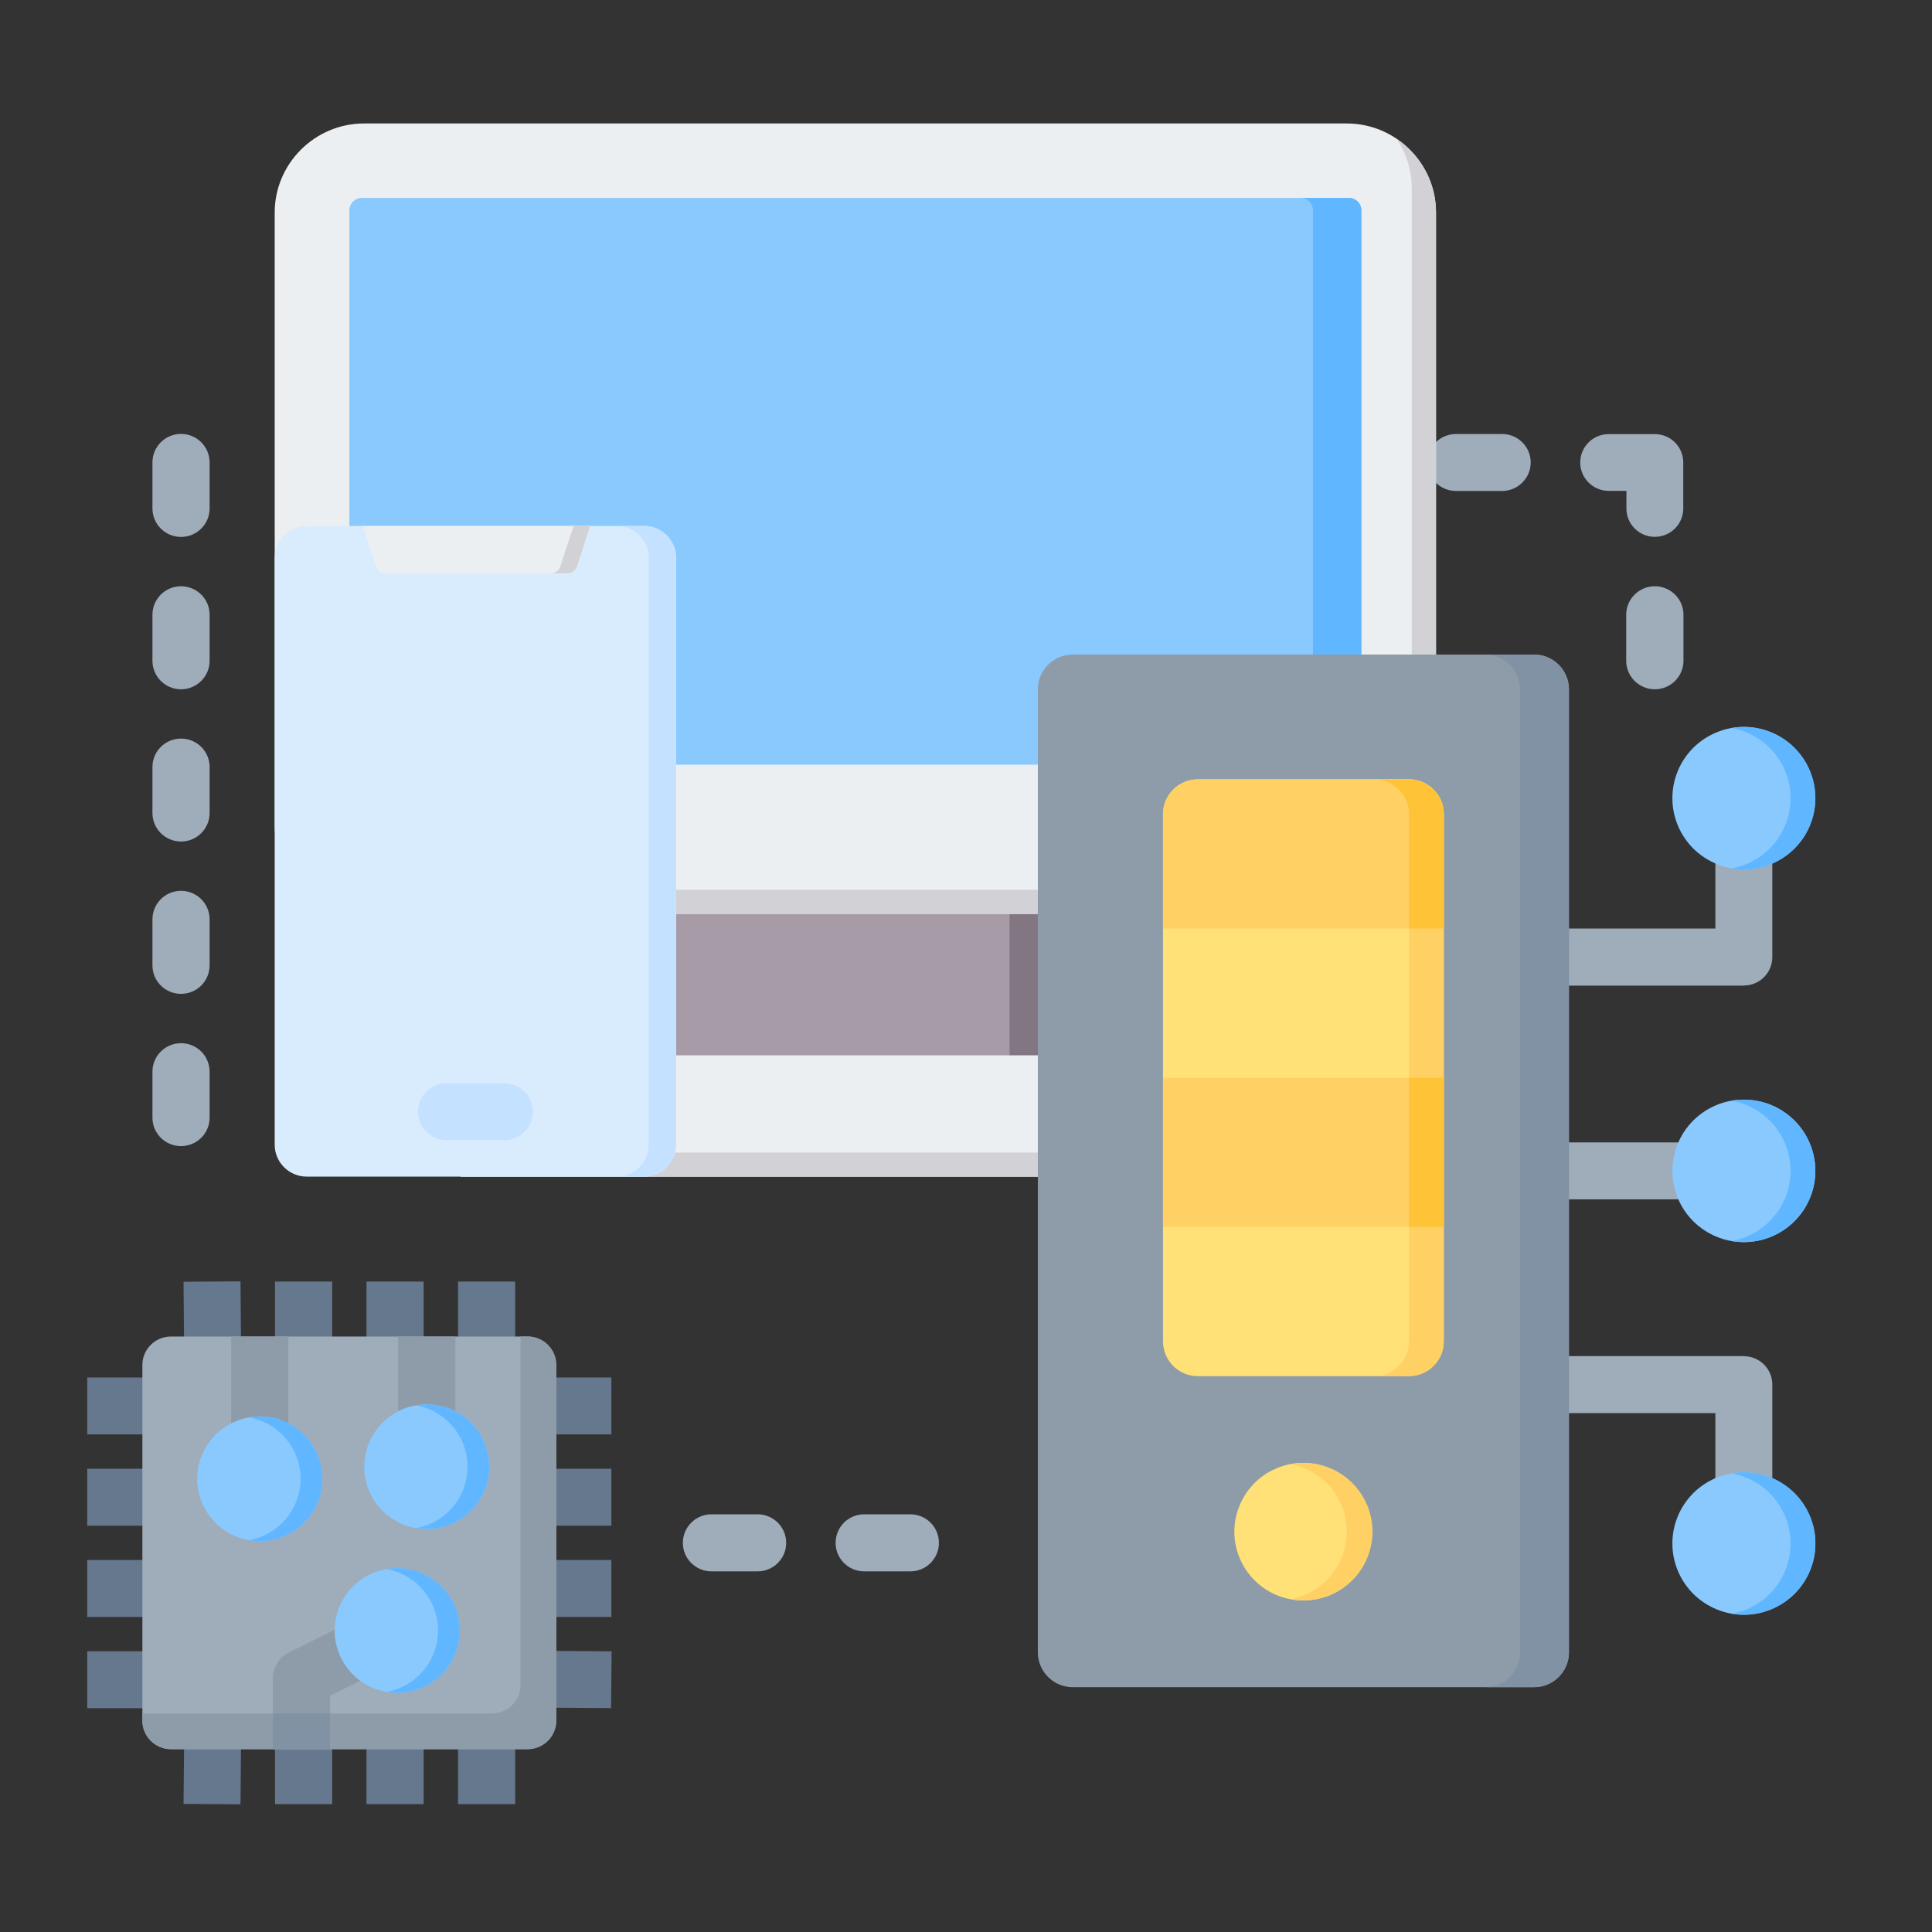 <svg xmlns="http://www.w3.org/2000/svg" xmlns:xlink="http://www.w3.org/1999/xlink" width="100" zoomAndPan="magnify" viewBox="0 0 75 75" height="100" preserveAspectRatio="xMidYMid meet" version="1.0"><rect x="0" y="0" width="75" height="75" fill="#333333" stroke="none"/><defs><clipPath id="9ea47af28a"><path d="M 10 4.793 L 56 4.793 L 56 36 L 10 36 Z M 10 4.793 " clip-rule="nonzero"/></clipPath><clipPath id="401122718a"><path d="M 3.387 49 L 24 49 L 24 70.043 L 3.387 70.043 Z M 3.387 49 " clip-rule="nonzero"/></clipPath></defs><path fill="#9facba" d="M 65.344 19.738 C 65.344 20.348 64.852 20.84 64.238 20.84 C 63.629 20.84 63.137 20.348 63.137 19.738 L 63.137 19.055 L 62.449 19.055 C 61.84 19.055 61.344 18.562 61.344 17.953 C 61.344 17.344 61.84 16.852 62.449 16.852 L 64.238 16.852 C 64.852 16.852 65.344 17.344 65.344 17.953 Z M 5.918 17.953 C 5.918 17.34 6.414 16.844 7.027 16.844 C 7.641 16.844 8.137 17.34 8.137 17.953 L 8.137 19.738 C 8.137 20.348 7.641 20.844 7.027 20.844 C 6.414 20.844 5.918 20.348 5.918 19.738 Z M 5.918 41.602 C 5.918 40.992 6.414 40.496 7.027 40.496 C 7.641 40.496 8.137 40.992 8.137 41.602 L 8.137 43.387 C 8.137 44 7.641 44.492 7.027 44.492 C 6.414 44.492 5.918 44 5.918 43.387 Z M 5.918 35.688 C 5.918 35.078 6.414 34.582 7.027 34.582 C 7.641 34.582 8.137 35.078 8.137 35.688 L 8.137 37.477 C 8.137 38.086 7.641 38.582 7.027 38.582 C 6.414 38.582 5.918 38.086 5.918 37.477 Z M 5.918 29.777 C 5.918 29.164 6.414 28.672 7.027 28.672 C 7.641 28.672 8.137 29.164 8.137 29.777 L 8.137 31.562 C 8.137 32.172 7.641 32.668 7.027 32.668 C 6.414 32.668 5.918 32.172 5.918 31.562 Z M 5.918 23.863 C 5.918 23.254 6.414 22.758 7.027 22.758 C 7.641 22.758 8.137 23.254 8.137 23.863 L 8.137 25.652 C 8.137 26.262 7.641 26.758 7.027 26.758 C 6.414 26.758 5.918 26.262 5.918 25.652 Z M 29.41 58.785 C 30.023 58.785 30.52 59.281 30.52 59.895 C 30.52 60.504 30.023 61 29.41 61 L 27.617 61 C 27.008 61 26.508 60.504 26.508 59.895 C 26.508 59.281 27.008 58.785 27.617 58.785 Z M 35.34 58.785 C 35.953 58.785 36.449 59.281 36.449 59.895 C 36.449 60.504 35.953 61 35.34 61 L 33.547 61 C 32.934 61 32.438 60.504 32.438 59.895 C 32.438 59.281 32.934 58.785 33.547 58.785 Z M 58.312 16.848 C 58.922 16.848 59.422 17.34 59.422 17.953 C 59.422 18.562 58.922 19.059 58.312 19.059 L 56.52 19.059 C 55.906 19.059 55.41 18.562 55.41 17.953 C 55.41 17.34 55.906 16.848 56.52 16.848 Z M 63.129 23.863 C 63.129 23.254 63.629 22.758 64.238 22.758 C 64.852 22.758 65.352 23.254 65.352 23.863 L 65.352 25.652 C 65.352 26.262 64.852 26.758 64.238 26.758 C 63.629 26.758 63.129 26.262 63.129 25.652 Z M 63.129 23.863 " fill-opacity="1" fill-rule="evenodd"/><path fill="#a79ba7" d="M 26.121 34.199 L 40.289 34.199 L 40.289 42.246 L 26.121 42.246 Z M 26.121 34.199 " fill-opacity="1" fill-rule="evenodd"/><path fill="#837683" d="M 39.191 34.199 L 40.289 34.199 L 40.289 42.246 L 39.191 42.246 Z M 39.191 34.199 " fill-opacity="1" fill-rule="evenodd"/><path fill="#eceff1" d="M 17.891 45.68 L 48.52 45.68 L 48.52 43.324 C 48.52 42.027 47.191 40.969 45.562 40.969 L 20.848 40.969 C 19.219 40.969 17.891 42.027 17.891 43.324 Z M 17.891 45.68 " fill-opacity="1" fill-rule="evenodd"/><path fill="#d1d1d6" d="M 17.891 45.68 L 48.52 45.68 L 48.52 43.324 C 48.52 42.555 48.051 41.867 47.328 41.438 C 47.488 41.727 47.582 42.051 47.582 42.387 L 47.582 44.742 L 17.891 44.742 Z M 17.891 45.68 " fill-opacity="1" fill-rule="evenodd"/><g clip-path="url(#9ea47af28a)"><path fill="#eceff1" d="M 14.133 4.793 L 52.281 4.793 C 54.188 4.793 55.746 6.348 55.746 8.25 L 55.746 32.023 C 55.746 33.922 54.188 35.48 52.281 35.48 L 14.133 35.48 C 12.227 35.48 10.664 33.922 10.664 32.023 L 10.664 8.25 C 10.664 6.348 12.227 4.793 14.133 4.793 Z M 14.133 4.793 " fill-opacity="1" fill-rule="evenodd"/></g><path fill="#d1d1d6" d="M 54.211 5.387 C 55.137 6.008 55.746 7.062 55.746 8.25 L 55.746 32.023 C 55.746 33.922 54.188 35.48 52.281 35.48 L 14.133 35.48 C 12.938 35.48 11.883 34.871 11.258 33.949 C 11.812 34.324 12.477 34.543 13.191 34.543 L 51.34 34.543 C 53.246 34.543 54.805 32.988 54.805 31.086 L 54.805 7.312 C 54.805 6.602 54.586 5.938 54.211 5.387 Z M 54.211 5.387 " fill-opacity="1" fill-rule="evenodd"/><path fill="#8ac9fe" d="M 14.043 7.684 L 52.367 7.684 C 52.633 7.684 52.848 7.898 52.848 8.164 L 52.848 29.684 L 13.562 29.684 L 13.562 8.164 C 13.562 7.898 13.781 7.684 14.043 7.684 Z M 14.043 7.684 " fill-opacity="1" fill-rule="evenodd"/><path fill="#60b7ff" d="M 50.488 7.684 L 52.367 7.684 C 52.633 7.684 52.848 7.898 52.848 8.164 L 52.848 29.684 L 50.969 29.684 L 50.969 8.164 C 50.969 7.898 50.754 7.684 50.488 7.684 Z M 50.488 7.684 " fill-opacity="1" fill-rule="evenodd"/><path fill="#9facba" d="M 66.59 59.918 L 66.59 54.859 L 59.52 54.859 L 59.52 52.645 L 67.695 52.645 L 67.695 52.648 C 68.309 52.648 68.801 53.141 68.801 53.75 L 68.801 59.918 Z M 67.695 46.559 L 59.52 46.559 L 59.52 44.348 L 67.695 44.348 Z M 68.801 30.984 L 68.801 37.156 C 68.801 37.762 68.309 38.258 67.695 38.258 L 67.695 38.262 L 59.52 38.262 L 59.52 36.047 L 66.59 36.047 L 66.59 30.984 Z M 68.801 30.984 " fill-opacity="1" fill-rule="evenodd"/><path fill="#8ac9fe" d="M 68.758 28.43 C 69.098 28.57 69.398 28.77 69.656 29.027 C 69.918 29.289 70.117 29.586 70.258 29.926 C 70.398 30.266 70.469 30.617 70.469 30.984 C 70.469 31.352 70.398 31.703 70.258 32.043 C 70.117 32.383 69.918 32.68 69.656 32.941 C 69.398 33.199 69.098 33.398 68.758 33.539 C 68.418 33.68 68.066 33.75 67.695 33.75 C 67.328 33.75 66.977 33.68 66.637 33.539 C 66.297 33.398 65.996 33.199 65.734 32.941 C 65.477 32.68 65.273 32.383 65.133 32.043 C 64.992 31.703 64.922 31.352 64.922 30.984 C 64.922 30.617 64.992 30.266 65.133 29.926 C 65.273 29.586 65.477 29.289 65.734 29.027 C 65.996 28.77 66.297 28.57 66.637 28.43 C 66.977 28.289 67.328 28.219 67.695 28.219 C 68.066 28.219 68.418 28.289 68.758 28.43 Z M 68.758 28.43 " fill-opacity="1" fill-rule="nonzero"/><path fill="#60b7ff" d="M 67.695 28.219 C 69.23 28.219 70.473 29.457 70.473 30.984 C 70.473 32.516 69.23 33.754 67.695 33.754 C 67.531 33.754 67.371 33.738 67.215 33.711 C 68.52 33.484 69.508 32.352 69.508 30.984 C 69.508 29.621 68.52 28.488 67.215 28.262 C 67.371 28.234 67.531 28.219 67.695 28.219 Z M 67.695 28.219 " fill-opacity="1" fill-rule="evenodd"/><path fill="#8ac9fe" d="M 69.656 43.496 C 69.918 43.758 70.117 44.055 70.258 44.395 C 70.398 44.734 70.469 45.086 70.469 45.453 C 70.469 45.82 70.398 46.172 70.258 46.512 C 70.117 46.852 69.918 47.148 69.656 47.41 C 69.398 47.668 69.098 47.867 68.758 48.008 C 68.418 48.148 68.062 48.219 67.695 48.219 C 67.328 48.219 66.973 48.148 66.633 48.008 C 66.293 47.867 65.996 47.668 65.734 47.41 C 65.473 47.148 65.273 46.852 65.133 46.512 C 64.992 46.172 64.922 45.82 64.922 45.453 C 64.922 45.086 64.992 44.734 65.133 44.395 C 65.273 44.055 65.473 43.758 65.734 43.496 C 65.996 43.238 66.293 43.039 66.633 42.898 C 66.973 42.758 67.328 42.688 67.695 42.688 C 68.062 42.688 68.418 42.758 68.758 42.898 C 69.098 43.039 69.398 43.238 69.656 43.496 Z M 69.656 43.496 " fill-opacity="1" fill-rule="nonzero"/><path fill="#60b7ff" d="M 67.695 42.688 C 69.23 42.688 70.473 43.926 70.473 45.453 C 70.473 46.98 69.23 48.219 67.695 48.219 C 67.531 48.219 67.371 48.203 67.215 48.176 C 68.52 47.949 69.508 46.816 69.508 45.453 C 69.508 44.09 68.52 42.957 67.215 42.727 C 67.371 42.699 67.531 42.688 67.695 42.688 Z M 67.695 42.688 " fill-opacity="1" fill-rule="evenodd"/><path fill="#8ac9fe" d="M 68.758 57.363 C 69.098 57.504 69.398 57.703 69.66 57.961 C 69.918 58.223 70.121 58.52 70.262 58.859 C 70.402 59.199 70.473 59.551 70.473 59.918 C 70.473 60.285 70.402 60.637 70.262 60.977 C 70.121 61.316 69.918 61.613 69.66 61.875 C 69.398 62.133 69.098 62.332 68.758 62.473 C 68.418 62.613 68.066 62.684 67.699 62.684 C 67.328 62.684 66.977 62.613 66.637 62.473 C 66.297 62.332 65.996 62.133 65.734 61.875 C 65.477 61.613 65.273 61.316 65.133 60.977 C 64.992 60.637 64.922 60.285 64.922 59.918 C 64.922 59.551 64.992 59.199 65.133 58.859 C 65.273 58.52 65.477 58.223 65.734 57.961 C 65.996 57.703 66.297 57.504 66.637 57.363 C 66.977 57.223 67.328 57.152 67.699 57.152 C 68.066 57.152 68.418 57.223 68.758 57.363 Z M 68.758 57.363 " fill-opacity="1" fill-rule="nonzero"/><path fill="#60b7ff" d="M 67.695 57.152 C 69.23 57.152 70.473 58.391 70.473 59.918 C 70.473 61.445 69.23 62.684 67.695 62.684 C 67.531 62.684 67.371 62.672 67.215 62.645 C 68.52 62.418 69.508 61.285 69.508 59.918 C 69.508 58.555 68.52 57.422 67.215 57.195 C 67.371 57.168 67.531 57.152 67.695 57.152 Z M 67.695 57.152 " fill-opacity="1" fill-rule="evenodd"/><path fill="#8d9ca8" d="M 41.641 25.41 L 59.555 25.41 C 60.297 25.41 60.906 26.016 60.906 26.758 L 60.906 64.148 C 60.906 64.891 60.297 65.496 59.555 65.496 L 41.641 65.496 C 40.898 65.496 40.289 64.891 40.289 64.148 L 40.289 26.758 C 40.289 26.016 40.898 25.41 41.641 25.41 Z M 41.641 25.41 " fill-opacity="1" fill-rule="evenodd"/><path fill="#8192a5" d="M 57.656 25.41 L 59.555 25.41 C 60.297 25.41 60.906 26.016 60.906 26.758 L 60.906 64.148 C 60.906 64.891 60.297 65.496 59.555 65.496 L 57.656 65.496 C 58.398 65.496 59.004 64.891 59.004 64.148 L 59.004 26.758 C 59.004 26.016 58.398 25.41 57.656 25.41 Z M 57.656 25.41 " fill-opacity="1" fill-rule="evenodd"/><path fill="#ffe177" d="M 46.496 30.254 L 54.695 30.254 C 55.438 30.254 56.047 30.859 56.047 31.602 L 56.047 52.074 C 56.047 52.816 55.438 53.422 54.695 53.422 L 46.496 53.422 C 45.754 53.422 45.148 52.816 45.148 52.074 L 45.148 31.602 C 45.148 30.859 45.754 30.254 46.496 30.254 Z M 46.496 30.254 " fill-opacity="1" fill-rule="evenodd"/><path fill="#ffd064" d="M 53.348 30.254 L 54.695 30.254 C 55.438 30.254 56.047 30.859 56.047 31.602 L 56.047 52.074 C 56.047 52.816 55.438 53.422 54.695 53.422 L 53.348 53.422 C 54.09 53.422 54.695 52.816 54.695 52.074 L 54.695 31.602 C 54.695 30.859 54.09 30.254 53.348 30.254 Z M 53.348 30.254 " fill-opacity="1" fill-rule="evenodd"/><path fill="#ffd064" d="M 45.148 41.84 L 56.047 41.84 L 56.047 47.629 L 45.148 47.629 Z M 45.148 41.84 " fill-opacity="1" fill-rule="evenodd"/><path fill="#ffc338" d="M 54.695 41.84 L 56.047 41.84 L 56.047 47.629 L 54.695 47.629 Z M 54.695 41.84 " fill-opacity="1" fill-rule="evenodd"/><path fill="#ffd064" d="M 46.496 30.254 L 54.695 30.254 C 55.438 30.254 56.047 30.859 56.047 31.602 L 56.047 36.047 L 45.148 36.047 L 45.148 31.602 C 45.148 30.859 45.754 30.254 46.496 30.254 Z M 46.496 30.254 " fill-opacity="1" fill-rule="evenodd"/><path fill="#ffc338" d="M 53.348 30.254 L 54.695 30.254 C 55.438 30.254 56.047 30.859 56.047 31.602 L 56.047 36.047 L 54.695 36.047 L 54.695 31.602 C 54.695 30.859 54.09 30.254 53.348 30.254 Z M 53.348 30.254 " fill-opacity="1" fill-rule="evenodd"/><path fill="#ffe177" d="M 53.273 59.402 C 53.281 59.754 53.219 60.098 53.09 60.426 C 52.961 60.758 52.777 61.051 52.531 61.305 C 52.285 61.562 52 61.762 51.676 61.902 C 51.348 62.047 51.008 62.121 50.652 62.129 C 50.301 62.137 49.957 62.074 49.625 61.949 C 49.293 61.82 49 61.633 48.742 61.387 C 48.488 61.145 48.289 60.859 48.145 60.535 C 48 60.211 47.926 59.871 47.918 59.516 C 47.91 59.164 47.973 58.82 48.102 58.492 C 48.23 58.16 48.418 57.867 48.66 57.613 C 48.906 57.355 49.191 57.156 49.52 57.016 C 49.844 56.871 50.184 56.797 50.539 56.789 C 50.895 56.781 51.234 56.844 51.566 56.973 C 51.898 57.098 52.191 57.285 52.449 57.531 C 52.703 57.777 52.902 58.059 53.047 58.383 C 53.191 58.707 53.266 59.047 53.273 59.402 Z M 53.273 59.402 " fill-opacity="1" fill-rule="nonzero"/><path fill="#ffd064" d="M 50.598 56.789 C 52.074 56.789 53.273 57.984 53.273 59.457 C 53.273 60.934 52.074 62.129 50.598 62.129 C 50.426 62.129 50.262 62.113 50.102 62.082 C 51.344 61.852 52.281 60.766 52.281 59.457 C 52.281 58.152 51.344 57.066 50.102 56.836 C 50.262 56.805 50.426 56.789 50.598 56.789 Z M 50.598 56.789 " fill-opacity="1" fill-rule="evenodd"/><path fill="#d8ecfe" d="M 26.246 44.441 C 26.246 45.121 25.688 45.676 25.004 45.676 L 11.906 45.676 C 11.223 45.676 10.664 45.121 10.664 44.441 L 10.664 21.652 C 10.664 20.973 11.223 20.418 11.906 20.418 L 25.004 20.418 C 25.688 20.418 26.246 20.973 26.246 21.652 Z M 26.246 44.441 " fill-opacity="1" fill-rule="evenodd"/><path fill="#c4e2ff" d="M 26.246 44.441 C 26.246 45.121 25.688 45.676 25.004 45.676 L 23.941 45.676 C 24.625 45.676 25.184 45.121 25.184 44.441 L 25.184 21.652 C 25.184 20.973 24.625 20.418 23.941 20.418 L 25.004 20.418 C 25.688 20.418 26.246 20.973 26.246 21.652 Z M 26.246 44.441 " fill-opacity="1" fill-rule="evenodd"/><path fill="#eceff1" d="M 14.086 20.418 L 22.91 20.418 L 22.398 21.992 C 22.344 22.152 22.203 22.254 22.035 22.254 L 14.961 22.254 C 14.793 22.254 14.652 22.152 14.598 21.992 Z M 14.086 20.418 " fill-opacity="1" fill-rule="evenodd"/><path fill="#d1d1d6" d="M 22.266 20.418 L 22.91 20.418 L 22.398 21.992 C 22.344 22.152 22.203 22.254 22.035 22.254 L 21.387 22.254 C 21.555 22.254 21.699 22.152 21.75 21.992 Z M 22.266 20.418 " fill-opacity="1" fill-rule="evenodd"/><path fill="#c4e2ff" d="M 19.578 42.055 C 20.188 42.055 20.684 42.547 20.684 43.156 C 20.684 43.766 20.188 44.258 19.578 44.258 L 17.332 44.258 C 16.723 44.258 16.227 43.766 16.227 43.156 C 16.227 42.547 16.723 42.055 17.332 42.055 Z M 19.578 42.055 " fill-opacity="1" fill-rule="evenodd"/><g clip-path="url(#401122718a)"><path fill="#65788e" d="M 20 53.473 L 23.734 53.473 L 23.734 55.684 L 18.809 55.684 L 18.809 54.332 L 17.781 54.332 L 17.781 49.75 L 20 49.75 Z M 7.453 55.684 L 3.387 55.684 L 3.387 53.473 L 7.156 53.473 L 7.125 49.758 L 9.336 49.742 L 9.375 54.32 L 7.453 54.336 Z M 7.453 62.77 L 3.387 62.77 L 3.387 60.559 L 7.453 60.559 Z M 7.453 59.227 L 3.387 59.227 L 3.387 57.016 L 7.453 57.016 Z M 3.387 64.102 L 7.453 64.102 L 7.453 65.594 L 9.375 65.609 L 9.336 70.043 L 7.125 70.027 L 7.16 66.312 L 3.387 66.312 Z M 14.227 54.332 L 14.227 49.75 L 16.445 49.75 L 16.445 54.332 Z M 10.676 54.332 L 10.676 49.75 L 12.895 49.75 L 12.895 54.332 Z M 20 66.281 L 20 70.035 L 17.781 70.035 L 17.781 65.602 L 18.805 65.602 L 18.816 64.066 L 23.742 64.105 L 23.723 66.309 Z M 18.809 57.016 L 23.734 57.016 L 23.734 59.227 L 18.809 59.227 Z M 18.809 60.559 L 23.734 60.559 L 23.734 62.77 L 18.809 62.77 Z M 16.445 65.602 L 16.445 70.035 L 14.227 70.035 L 14.227 65.602 Z M 12.895 65.602 L 12.895 70.035 L 10.676 70.035 L 10.676 65.602 Z M 12.895 65.602 " fill-opacity="1" fill-rule="evenodd"/></g><path fill="#9facba" d="M 6.637 51.883 L 20.484 51.883 C 21.094 51.883 21.594 52.379 21.594 52.988 L 21.594 66.797 C 21.594 67.406 21.094 67.902 20.484 67.902 L 6.637 67.902 C 6.027 67.902 5.527 67.406 5.527 66.797 L 5.527 52.988 C 5.527 52.379 6.027 51.883 6.637 51.883 Z M 6.637 51.883 " fill-opacity="1" fill-rule="evenodd"/><path fill="#8d9ca8" d="M 20.207 51.883 L 20.484 51.883 C 21.094 51.883 21.594 52.379 21.594 52.988 L 21.594 66.797 C 21.594 67.406 21.094 67.902 20.484 67.902 L 6.637 67.902 C 6.027 67.902 5.527 67.406 5.527 66.797 L 5.527 66.52 L 19.098 66.52 C 19.707 66.52 20.207 66.023 20.207 65.414 Z M 20.207 51.883 " fill-opacity="1" fill-rule="evenodd"/><path fill="#8d9ca8" d="M 15.457 56.941 L 15.457 51.883 L 17.676 51.883 L 17.676 56.941 Z M 15.914 64.285 L 12.812 65.828 L 12.812 67.902 L 10.594 67.902 L 10.594 65.145 C 10.594 64.738 10.82 64.348 11.207 64.156 L 14.926 62.305 Z M 8.973 57.406 L 8.973 51.883 L 11.191 51.883 L 11.191 57.406 Z M 8.973 57.406 " fill-opacity="1" fill-rule="evenodd"/><path fill="#8192a5" d="M 10.594 66.52 L 12.812 66.52 L 12.812 67.902 L 10.594 67.902 Z M 10.594 66.52 " fill-opacity="1" fill-rule="evenodd"/><path fill="#8ac9fe" d="M 12.512 57.406 C 12.512 57.727 12.449 58.035 12.324 58.332 C 12.203 58.629 12.027 58.891 11.801 59.117 C 11.57 59.344 11.309 59.52 11.012 59.641 C 10.715 59.766 10.406 59.828 10.082 59.828 C 9.762 59.828 9.453 59.766 9.152 59.641 C 8.855 59.52 8.594 59.344 8.367 59.117 C 8.141 58.891 7.965 58.629 7.84 58.332 C 7.719 58.035 7.656 57.727 7.656 57.406 C 7.656 57.086 7.719 56.777 7.84 56.48 C 7.965 56.184 8.141 55.922 8.367 55.695 C 8.594 55.469 8.855 55.293 9.152 55.172 C 9.453 55.047 9.762 54.984 10.082 54.984 C 10.406 54.984 10.715 55.047 11.012 55.172 C 11.309 55.293 11.57 55.469 11.801 55.695 C 12.027 55.922 12.203 56.184 12.324 56.48 C 12.449 56.777 12.512 57.086 12.512 57.406 Z M 12.512 57.406 " fill-opacity="1" fill-rule="nonzero"/><path fill="#60b7ff" d="M 10.082 54.984 C 11.422 54.984 12.512 56.07 12.512 57.406 C 12.512 58.742 11.422 59.828 10.082 59.828 C 9.941 59.828 9.801 59.812 9.664 59.789 C 10.801 59.59 11.668 58.598 11.668 57.406 C 11.668 56.211 10.801 55.223 9.664 55.023 C 9.801 55 9.941 54.984 10.082 54.984 Z M 10.082 54.984 " fill-opacity="1" fill-rule="evenodd"/><path fill="#8ac9fe" d="M 18.93 56.383 C 19.004 56.695 19.016 57.008 18.965 57.324 C 18.91 57.645 18.801 57.938 18.633 58.211 C 18.465 58.484 18.246 58.715 17.988 58.902 C 17.727 59.09 17.438 59.219 17.125 59.293 C 16.812 59.367 16.496 59.379 16.18 59.328 C 15.859 59.277 15.566 59.164 15.293 58.996 C 15.02 58.828 14.785 58.613 14.598 58.355 C 14.41 58.094 14.277 57.809 14.207 57.496 C 14.133 57.184 14.121 56.867 14.172 56.551 C 14.223 56.234 14.332 55.938 14.504 55.668 C 14.672 55.395 14.887 55.164 15.148 54.977 C 15.41 54.789 15.695 54.656 16.008 54.582 C 16.324 54.508 16.637 54.496 16.957 54.551 C 17.273 54.602 17.57 54.711 17.844 54.879 C 18.117 55.047 18.348 55.262 18.535 55.523 C 18.723 55.785 18.855 56.07 18.93 56.383 Z M 18.93 56.383 " fill-opacity="1" fill-rule="nonzero"/><path fill="#60b7ff" d="M 16.566 54.52 C 17.906 54.52 18.992 55.602 18.992 56.941 C 18.992 58.277 17.906 59.359 16.566 59.359 C 16.422 59.359 16.281 59.348 16.145 59.324 C 17.285 59.125 18.148 58.133 18.148 56.941 C 18.148 55.746 17.285 54.754 16.145 54.555 C 16.281 54.531 16.422 54.52 16.566 54.52 Z M 16.566 54.52 " fill-opacity="1" fill-rule="evenodd"/><path fill="#8ac9fe" d="M 17.848 63.297 C 17.848 63.617 17.785 63.926 17.66 64.223 C 17.539 64.52 17.363 64.781 17.137 65.008 C 16.906 65.234 16.645 65.41 16.348 65.531 C 16.051 65.656 15.742 65.715 15.418 65.715 C 15.098 65.715 14.789 65.656 14.488 65.531 C 14.191 65.41 13.93 65.234 13.703 65.008 C 13.477 64.781 13.301 64.52 13.176 64.223 C 13.055 63.926 12.992 63.617 12.992 63.297 C 12.992 62.977 13.055 62.668 13.176 62.371 C 13.301 62.074 13.477 61.812 13.703 61.586 C 13.93 61.359 14.191 61.184 14.488 61.059 C 14.789 60.938 15.098 60.875 15.418 60.875 C 15.742 60.875 16.051 60.938 16.348 61.059 C 16.645 61.184 16.906 61.359 17.137 61.586 C 17.363 61.812 17.539 62.074 17.66 62.371 C 17.785 62.668 17.848 62.977 17.848 63.297 Z M 17.848 63.297 " fill-opacity="1" fill-rule="nonzero"/><path fill="#60b7ff" d="M 15.418 60.875 C 16.758 60.875 17.848 61.961 17.848 63.297 C 17.848 64.633 16.758 65.715 15.418 65.715 C 15.277 65.715 15.137 65.703 15 65.68 C 16.137 65.48 17.004 64.488 17.004 63.297 C 17.004 62.102 16.137 61.109 15 60.91 C 15.137 60.887 15.277 60.875 15.418 60.875 Z M 15.418 60.875 " fill-opacity="1" fill-rule="evenodd"/></svg>